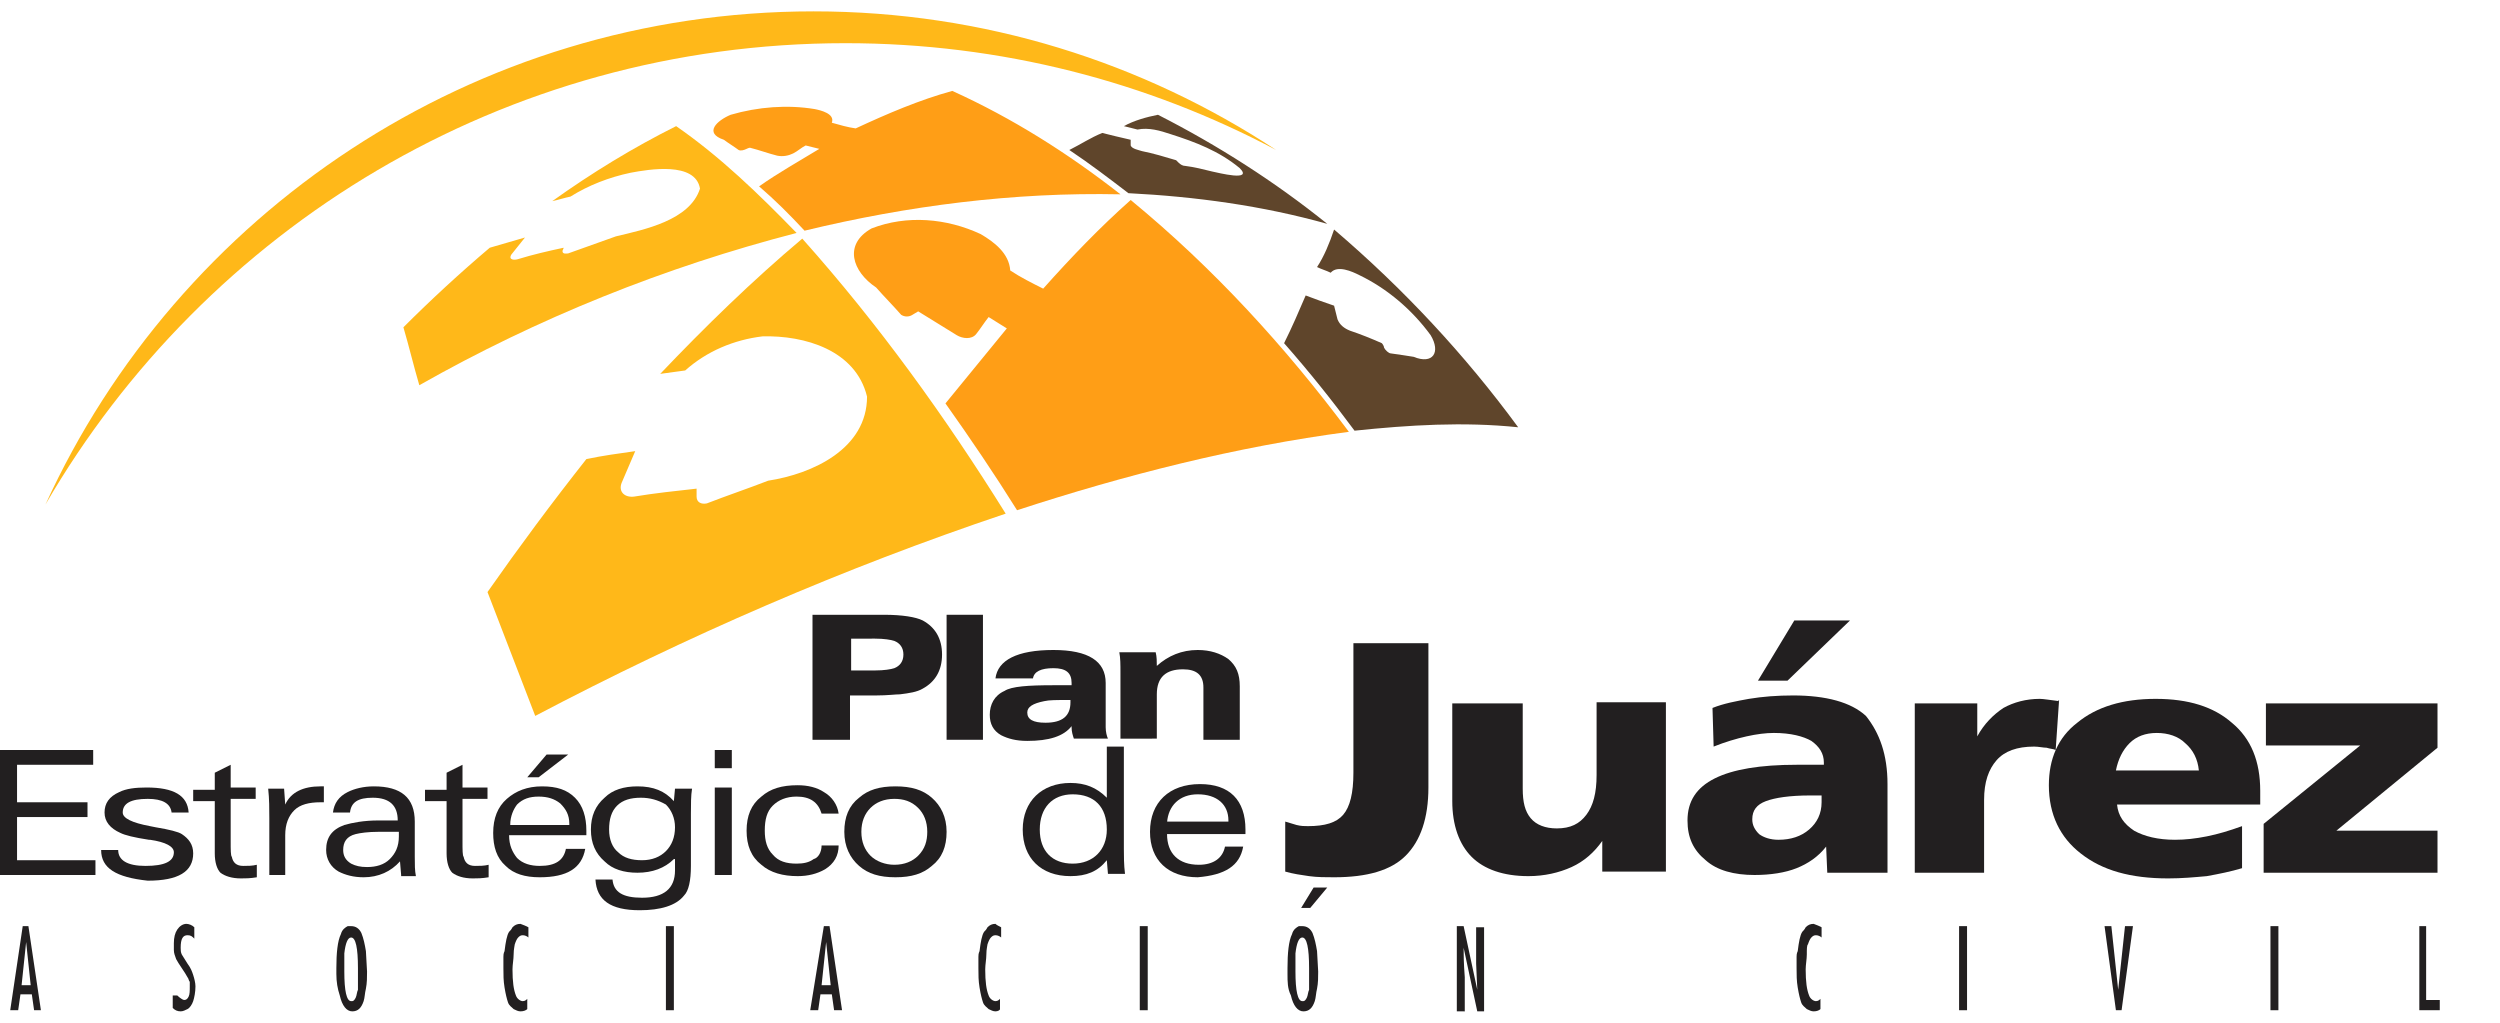 <?xml version="1.0" encoding="utf-8"?>
<!-- Generator: Adobe Illustrator 21.0.0, SVG Export Plug-In . SVG Version: 6.00 Build 0)  -->
<svg version="1.1" id="Layer_1" xmlns="http://www.w3.org/2000/svg" xmlns:xlink="http://www.w3.org/1999/xlink" x="0px" y="0px"
	 viewBox="0 0 220 90" style="enable-background:new 0 0 220 90;" xml:space="preserve">
<style type="text/css">
	.st0{clip-path:url(#SVGID_2_);}
	.st1{clip-path:url(#SVGID_4_);fill:#5F452B;}
	.st2{clip-path:url(#SVGID_4_);fill:#FFB819;}
	.st3{clip-path:url(#SVGID_4_);fill:#FF9E16;}
	.st4{clip-path:url(#SVGID_4_);fill:#221F20;}
	.st5{clip-path:url(#SVGID_4_);fill:#231F20;}
</style>
<g id="Logo_PEJ">
	<g>
		<defs>
			<rect id="SVGID_1_" y="1" width="214.7" height="88"/>
		</defs>
		<clipPath id="SVGID_2_">
			<use xlink:href="#SVGID_1_"  style="overflow:visible;"/>
		</clipPath>
		<g class="st0">
			<defs>
				<rect id="SVGID_3_" y="1" width="214.7" height="88"/>
			</defs>
			<clipPath id="SVGID_4_">
				<use xlink:href="#SVGID_3_"  style="overflow:visible;"/>
			</clipPath>
			<path class="st1" d="M117.4,20.2c6.1,5.2,11.5,11,16.2,17.4c-4.8-0.5-9.6-0.2-14.4,0.3c-2-2.7-4-5.2-6.2-7.7
				c0.7-1.4,1.3-2.8,1.9-4.2c0.8,0.3,1.6,0.6,2.5,0.9c0.1,0.4,0.2,0.8,0.3,1.2c0.2,0.5,0.6,0.8,1.1,1c0.9,0.3,1.9,0.7,2.8,1.1
				c0.1,0.1,0.2,0.3,0.2,0.4c0.1,0.2,0.4,0.5,0.6,0.5c0.7,0.1,1.4,0.2,2,0.3c1.7,0.7,2.4-0.4,1.5-1.9c-1.6-2.2-3.8-4.1-6.3-5.3
				c-0.6-0.3-1.9-0.9-2.5-0.2c-0.4-0.2-0.8-0.3-1.2-0.5C116.5,22.6,117,21.4,117.4,20.2"/>
			<path class="st2" d="M70.6,21c6.7,7.5,12.6,15.7,17.9,24.2C74.2,50,60.4,56,47.1,63c-1.4-3.6-2.8-7.3-4.2-10.9
				c2.8-4,5.7-7.9,8.7-11.7c1.4-0.3,2.9-0.5,4.3-0.7c-0.4,0.9-0.8,1.9-1.2,2.8c-0.3,0.8,0.3,1.3,1.1,1.2c1.8-0.3,3.7-0.5,5.5-0.7
				l0,0.7c0,0.5,0.4,0.7,0.9,0.6c1.8-0.7,3.6-1.3,5.4-2c3.9-0.6,8.7-2.8,8.7-7.4c-1-4.1-5.5-5.4-9.2-5.3c-2.5,0.3-4.9,1.3-6.8,3
				c-0.7,0.1-1.5,0.2-2.2,0.3C62,28.8,66.2,24.7,70.6,21"/>
			<path class="st3" d="M99.5,17.6c7.3,6,13.6,12.9,19.2,20.4c-9.9,1.3-19.7,3.8-29.2,6.9c-2-3.2-4.1-6.3-6.3-9.4
				c1.8-2.2,3.6-4.4,5.4-6.6c-0.5-0.3-1.1-0.7-1.6-1c-0.4,0.5-0.7,1-1.1,1.5c-0.4,0.5-1.2,0.4-1.7,0.1c-1.1-0.7-2.3-1.4-3.4-2.1
				c-0.2,0.1-0.3,0.2-0.5,0.3c-0.3,0.2-0.7,0.2-1,0c-0.7-0.8-1.5-1.6-2.2-2.4c-2.1-1.4-2.9-3.8-0.4-5.2c3.1-1.2,6.6-0.9,9.6,0.5
				c1.2,0.7,2.5,1.7,2.6,3.2c0.9,0.6,1.9,1.1,2.9,1.6C94.3,22.6,96.8,20,99.5,17.6"/>
			<path class="st1" d="M101.9,10.1c5.3,2.7,10.3,5.9,14.9,9.6c-5.7-1.6-11.6-2.4-17.5-2.7c-1.7-1.3-3.4-2.6-5.2-3.8
				c1-0.5,1.9-1.1,2.9-1.5c0.8,0.2,1.6,0.4,2.5,0.6l0,0.5c0.1,0.3,0.7,0.4,1,0.5c1,0.2,2,0.5,3,0.8c0.1,0.1,0.1,0.1,0.2,0.2
				c0.2,0.2,0.4,0.3,0.6,0.3c0.8,0.1,1.6,0.3,2.4,0.5c0.5,0.1,3.6,0.9,2.4-0.3c-1.8-1.5-3.9-2.3-6.1-3c-0.9-0.3-1.9-0.6-2.9-0.4
				c-0.4-0.1-0.8-0.2-1.2-0.3C99.8,10.6,100.9,10.3,101.9,10.1"/>
			<path class="st2" d="M59.5,11.1c3.9,2.7,7.3,6,10.6,9.4C58.5,23.5,47.3,28,36.9,33.9c-0.5-1.7-0.9-3.4-1.4-5.1
				c2.4-2.4,5-4.8,7.6-7c1-0.3,2.1-0.6,3.1-0.9c-0.4,0.5-0.8,1-1.2,1.5c-0.3,0.5,0.3,0.5,0.6,0.4c1.3-0.4,2.6-0.7,4-1
				c0,0.1-0.1,0.2-0.1,0.3c0,0.3,0.4,0.2,0.5,0.2c1.4-0.5,2.8-1,4.2-1.5c2.5-0.6,6.5-1.4,7.4-4.2c-0.4-2.4-4.5-1.7-6.1-1.4
				c-1.9,0.4-3.7,1.1-5.3,2.1c-0.5,0.1-1.1,0.3-1.6,0.4C52.1,15.2,55.7,13,59.5,11.1"/>
			<path class="st3" d="M83.8,8c5.3,2.4,10.2,5.5,14.8,9.1c-9.4-0.2-18.7,1-27.8,3.2c-1.3-1.4-2.6-2.7-4-3.9
				c1.7-1.2,3.5-2.2,5.3-3.3c-0.4-0.1-0.8-0.2-1.2-0.3c-0.4,0.2-0.7,0.5-1.1,0.7c-0.4,0.2-0.9,0.3-1.4,0.2c-0.8-0.2-1.6-0.5-2.4-0.7
				C66,13,65.9,13,65.7,13.1c-0.2,0.1-0.5,0.2-0.7,0.1c-0.4-0.3-0.9-0.6-1.3-0.9c-1.8-0.6-0.6-1.7,0.6-2.2c2.4-0.7,5-0.9,7.4-0.5
				c0.5,0.1,1.8,0.4,1.5,1.2c0.7,0.2,1.4,0.4,2.1,0.5C78.1,10,80.9,8.8,83.8,8"/>
			<path class="st2" d="M4,44.4C15.7,18.8,41.6,1,71.6,1c15,0,29,4.5,40.7,12.2c-11.3-6-24.2-9.4-37.9-9.4
				C44.3,3.8,18.1,20.1,4,44.4"/>
			<path class="st4" d="M97.4,65.7v4.5c-0.9-0.9-1.9-1.3-3.2-1.3c-2.5,0-4.2,1.6-4.2,4.1c0,2.5,1.6,4.1,4.2,4.1
				c1.4,0,2.4-0.4,3.2-1.4l0.1,1.2H99c-0.1-0.8-0.1-1.6-0.1-2.2v-0.4v-8.6H97.4z M91.5,73c0-1.9,1.1-3.1,2.9-3.1c1.9,0,3,1.1,3,3.1
				c0,1.8-1.2,3-3,3C92.6,76,91.5,74.9,91.5,73"/>
			<path class="st4" d="M102.7,72.4c0.1-1.5,1.1-2.5,2.7-2.5c1.7,0,2.7,0.9,2.7,2.3v0.1H102.7z M109.4,74.5h-1.6
				c-0.2,1-1,1.6-2.3,1.6c-1.8,0-2.8-1-2.8-2.7h6.9c0-0.1,0-0.3,0-0.4c0-2.6-1.4-4-4-4c-2.7,0-4.4,1.6-4.4,4.2c0,2.5,1.6,4,4.2,4
				C107.8,77,109.1,76.2,109.4,74.5"/>
			<polygon class="st4" points="0,66 0,77 8.4,77 8.4,75.7 1.5,75.7 1.5,71.9 7.7,71.9 7.7,70.6 1.5,70.6 1.5,67.3 8.2,67.3 8.2,66 
							"/>
			<path class="st4" d="M8.9,74.8h1.5c0,0.9,0.8,1.4,2.4,1.4c1.7,0,2.5-0.4,2.5-1.2c0-0.5-0.7-0.9-2.1-1.1c0,0-0.1,0-0.1,0
				c-1.3-0.2-2.1-0.4-2.5-0.6c-0.9-0.4-1.4-1-1.4-1.8c0-0.8,0.4-1.4,1.3-1.8c0.6-0.3,1.4-0.4,2.4-0.4c2.4,0,3.6,0.7,3.7,2.2h-1.5
				c-0.1-0.8-0.8-1.2-2.1-1.2c-1.5,0-2.2,0.4-2.2,1.2c0,0.5,0.8,0.9,2.4,1.2l0.5,0.1c1.2,0.2,2,0.4,2.3,0.6c0.6,0.4,1,0.9,1,1.7
				c0,1.6-1.3,2.4-4,2.4C10.2,77.2,8.9,76.4,8.9,74.8"/>
			<path class="st4" d="M20.3,67.3v2h2.2v1h-2.2V74c0,0.8,0,1.3,0.1,1.4c0.1,0.5,0.4,0.8,1,0.8c0.4,0,0.8,0,1.2-0.1v1.1
				c-0.6,0.1-1,0.1-1.4,0.1c-0.8,0-1.4-0.2-1.8-0.5c-0.3-0.3-0.5-0.9-0.5-1.7v-4.6h-1.9v-1h1.9V68L20.3,67.3z"/>
			<path class="st4" d="M23.7,77V72c0-0.8,0-1.7-0.1-2.6H25l0.1,1.4c0.5-1.1,1.6-1.6,3.1-1.6h0.3v1.4h-0.3c-1,0-1.8,0.2-2.3,0.7
				c-0.5,0.5-0.8,1.2-0.8,2.2V77H23.7z"/>
			<path class="st4" d="M35.3,77l-0.1-1.2c-0.8,0.9-1.9,1.4-3.2,1.4c-0.9,0-1.6-0.2-2.2-0.5c-0.7-0.4-1.1-1.1-1.1-1.9
				c0-1.1,0.5-1.8,1.6-2.2c0.7-0.2,1.7-0.4,3-0.4h1.7c0-1.3-0.7-2-2.2-2c-1.3,0-1.9,0.4-2,1.3l-1.5,0c0.1-0.8,0.5-1.4,1.3-1.8
				c0.6-0.3,1.4-0.5,2.3-0.5c2.4,0,3.6,1,3.6,3.1v3.1c0,0.7,0,1.2,0.1,1.7H35.3z M35.1,73.2h-1.8c-0.9,0-1.6,0.1-2,0.2
				c-0.8,0.2-1.1,0.7-1.1,1.4c0,0.5,0.2,0.9,0.7,1.2c0.4,0.2,0.8,0.3,1.4,0.3c0.8,0,1.5-0.2,2-0.7c0.5-0.5,0.8-1.1,0.8-2
				C35.1,73.4,35.1,73.3,35.1,73.2"/>
			<path class="st4" d="M40.7,67.3v2h2.2v1h-2.2V74c0,0.8,0,1.3,0.1,1.4c0.1,0.5,0.4,0.8,1,0.8c0.4,0,0.8,0,1.2-0.1v1.1
				c-0.6,0.1-1,0.1-1.4,0.1c-0.8,0-1.4-0.2-1.8-0.5c-0.3-0.3-0.5-0.9-0.5-1.7v-4.6h-1.9v-1h1.9V68L40.7,67.3z"/>
			<path class="st4" d="M46.4,68.4l1.7-2H50l-2.6,2H46.4z M51.5,74.7c-0.3,1.7-1.6,2.5-4,2.5c-1.3,0-2.3-0.3-3-1
				c-0.8-0.7-1.1-1.7-1.1-2.9c0-1.3,0.4-2.3,1.2-3c0.8-0.7,1.8-1.1,3.1-1.1c1.3,0,2.2,0.3,2.9,1c0.7,0.7,1,1.7,1,2.9
				c0,0,0,0.1,0,0.2c0,0.1,0,0.1,0,0.2h-6.8c0,0.9,0.3,1.5,0.7,2c0.5,0.5,1.2,0.7,2,0.7c1.4,0,2.1-0.5,2.3-1.5H51.5z M44.9,72.6h5.2
				v-0.1c0-0.8-0.3-1.3-0.8-1.8c-0.5-0.4-1.1-0.6-1.9-0.6c-0.8,0-1.4,0.2-1.9,0.7C45.2,71.2,44.9,71.8,44.9,72.6"/>
			<path class="st4" d="M56.4,70.2c-0.9,0-1.6,0.2-2.1,0.7c-0.5,0.5-0.7,1.2-0.7,2.1c0,0.9,0.3,1.6,0.8,2c0.5,0.5,1.2,0.7,2.1,0.7
				c0.9,0,1.6-0.3,2.1-0.8c0.5-0.5,0.8-1.2,0.8-2.1c0-0.8-0.3-1.5-0.8-2C57.9,70.4,57.2,70.2,56.4,70.2 M59.3,75.6
				c-0.8,0.8-1.9,1.2-3.2,1.2c-1.2,0-2.2-0.3-2.9-1c-0.8-0.7-1.2-1.6-1.2-2.8c0-1.2,0.4-2.1,1.2-2.8c0.7-0.7,1.7-1,2.9-1
				c1.4,0,2.4,0.4,3.2,1.3l0.1-1.1h1.5c-0.1,0.6-0.1,1.4-0.1,2.2v4.6c0,1.3-0.2,2.2-0.6,2.6c-0.7,0.9-2.1,1.3-3.9,1.3
				c-2.6,0-3.8-0.9-3.9-2.7h1.5c0.1,1.1,0.9,1.6,2.6,1.6c1.9,0,2.9-0.8,2.9-2.4V75.6z"/>
			<path class="st4" d="M62.9,77h1.5v-7.7h-1.5V77z M62.9,67.6h1.5V66h-1.5V67.6z"/>
			<path class="st4" d="M72.3,74.4h1.5c0,0.9-0.4,1.6-1.2,2.1c-0.7,0.4-1.5,0.6-2.4,0.6c-1.3,0-2.4-0.3-3.2-1
				c-0.9-0.7-1.3-1.7-1.3-3c0-1.3,0.4-2.3,1.3-3c0.8-0.7,1.8-1,3.2-1c0.9,0,1.7,0.2,2.3,0.6c0.7,0.4,1.2,1.1,1.3,1.9h-1.5
				c-0.3-1-1-1.5-2.2-1.5c-0.9,0-1.6,0.3-2.1,0.8c-0.5,0.5-0.7,1.2-0.7,2.2c0,0.9,0.2,1.6,0.7,2.1c0.5,0.6,1.2,0.8,2.1,0.8
				c0.6,0,1.1-0.1,1.5-0.4C72,75.5,72.3,75,72.3,74.4"/>
			<path class="st4" d="M75.8,73.2c0,0.9,0.3,1.6,0.8,2.1c0.5,0.5,1.3,0.8,2.1,0.8c0.9,0,1.6-0.3,2.1-0.8c0.6-0.6,0.8-1.3,0.8-2.1
				c0-0.9-0.3-1.6-0.8-2.1c-0.6-0.6-1.3-0.8-2.1-0.8c-0.9,0-1.6,0.3-2.1,0.8C76.1,71.6,75.8,72.3,75.8,73.2 M78.8,69.2
				c1.4,0,2.4,0.3,3.2,1c0.8,0.7,1.3,1.7,1.3,3c0,1.3-0.4,2.3-1.3,3c-0.8,0.7-1.8,1-3.2,1c-1.4,0-2.4-0.3-3.2-1
				c-0.8-0.7-1.3-1.7-1.3-3c0-1.3,0.4-2.3,1.3-3C76.4,69.5,77.4,69.2,78.8,69.2"/>
			<path class="st4" d="M71.5,65.1v-11h6.3c1.6,0,2.8,0.2,3.4,0.5c1.1,0.6,1.7,1.6,1.7,3c0,1.4-0.6,2.4-1.7,3
				c-0.5,0.3-1.2,0.4-2,0.5c-0.4,0-1.1,0.1-2.1,0.1h-2.3v3.9H71.5z M74.9,56.2V59H77c0.8,0,1.4-0.1,1.7-0.2c0.5-0.2,0.8-0.6,0.8-1.2
				c0-0.6-0.3-1-0.8-1.2c-0.3-0.1-0.9-0.2-1.7-0.2H74.9z"/>
			<rect x="83.3" y="54.1" class="st4" width="3.2" height="11"/>
			<path class="st4" d="M94.3,63.9c-0.7,0.9-2,1.3-3.9,1.3c-1,0-1.7-0.2-2.3-0.5c-0.7-0.4-1-1-1-1.8c0-0.9,0.4-1.7,1.3-2.1
				c0.6-0.4,2.1-0.5,4.3-0.5h1.6c0,0,0-0.1,0-0.1c0-0.1,0-0.1,0-0.1c0-0.9-0.5-1.3-1.6-1.3c-1.1,0-1.7,0.3-1.8,0.9h-3.3
				c0.2-1.6,1.9-2.5,5.1-2.5c3.1,0,4.6,1,4.6,2.9v3.9c0,0.4,0.1,0.8,0.2,1h-3c-0.1-0.3-0.2-0.6-0.2-1V63.9z M94.2,61.6H94
				c-1,0-1.7,0-2.1,0.1c-1,0.2-1.5,0.5-1.5,1c0,0.6,0.5,0.9,1.6,0.9c1.5,0,2.2-0.6,2.2-1.8V61.6z"/>
			<path class="st4" d="M98.6,65.1v-5.9c0-0.7,0-1.3-0.1-1.8h3.2c0.1,0.4,0.1,0.8,0.1,1.2c1-0.9,2.2-1.4,3.6-1.4
				c1.1,0,2,0.3,2.7,0.8c0.7,0.6,1,1.3,1,2.4v4.7h-3.2v-4.6c0-1.1-0.6-1.6-1.8-1.6c-1.5,0-2.3,0.7-2.3,2.2v3.9H98.6z"/>
			<path class="st4" d="M119.2,56.6h6.5v12.7c0,2.7-0.7,4.7-2,6c-1.3,1.3-3.4,1.9-6.3,1.9c-0.7,0-1.5,0-2.2-0.1
				c-0.7-0.1-1.4-0.2-2.1-0.4v-4.4c0.3,0.1,0.7,0.2,1,0.3c0.4,0.1,0.7,0.1,1,0.1c1.5,0,2.5-0.3,3.1-1c0.6-0.7,0.9-1.9,0.9-3.7V56.6z
				"/>
			<path class="st4" d="M127.9,61.9h6.1v7.5c0,1.2,0.2,2,0.7,2.6c0.5,0.6,1.3,0.9,2.3,0.9c1.2,0,2-0.4,2.6-1.2
				c0.6-0.8,0.9-1.9,0.9-3.5v-6.4h6.1v14.9h-5.6V74c-0.7,1-1.6,1.8-2.7,2.3c-1.1,0.5-2.4,0.8-3.8,0.8c-2.2,0-3.9-0.6-5-1.7
				c-1.1-1.1-1.7-2.8-1.7-4.9V61.9z"/>
			<path class="st4" d="M157.9,54.6h4.9l-5.5,5.3h-2.6L157.9,54.6z M166.1,69v7.8h-5.3l-0.1-2.3c-0.7,0.9-1.6,1.5-2.6,1.9
				c-1,0.4-2.3,0.6-3.7,0.6c-1.8,0-3.3-0.4-4.3-1.3c-1.1-0.9-1.6-2-1.6-3.5c0-1.7,0.8-2.9,2.4-3.7c1.6-0.8,4-1.2,7.2-1.2h2.4v-0.2
				c0-0.8-0.4-1.4-1.1-1.9c-0.7-0.4-1.8-0.7-3.3-0.7c-0.7,0-1.5,0.1-2.4,0.3c-0.9,0.2-1.9,0.5-2.9,0.9l-0.1-3.4
				c1-0.4,2.1-0.6,3.2-0.8c1.2-0.2,2.5-0.3,3.9-0.3c2.9,0,5.1,0.6,6.4,1.8C165.4,64.5,166.1,66.4,166.1,69 M159.3,70
				c-1.8,0-3.1,0.2-3.9,0.5c-0.8,0.3-1.2,0.8-1.2,1.6c0,0.5,0.2,0.9,0.6,1.3c0.4,0.3,1,0.5,1.7,0.5c1.1,0,2-0.3,2.7-0.9
				c0.7-0.6,1.1-1.4,1.1-2.4V70H159.3z"/>
			<path class="st4" d="M181.2,61.6l-0.3,4.4c-0.2-0.1-0.5-0.1-0.8-0.2c-0.3,0-0.7-0.1-1.1-0.1c-1.5,0-2.6,0.4-3.3,1.2
				c-0.7,0.8-1.1,1.9-1.1,3.5v6.4h-6.1V61.9h5.5v2.9c0.6-1.1,1.4-1.9,2.3-2.5c0.9-0.5,2-0.8,3.2-0.8c0.3,0,0.9,0.1,1.7,0.2
				C181.1,61.6,181.1,61.6,181.2,61.6"/>
			<path class="st4" d="M193.5,67.8c-0.1-1-0.5-1.8-1.2-2.4c-0.6-0.6-1.5-0.9-2.5-0.9c-1,0-1.8,0.3-2.4,0.9c-0.6,0.6-1,1.4-1.2,2.4
				H193.5z M198.9,69.6v1.2h-12.6c0.1,1,0.6,1.7,1.5,2.3c0.9,0.5,2.1,0.8,3.6,0.8c0.9,0,1.8-0.1,2.8-0.3c1-0.2,2-0.5,3.1-0.9v3.7
				c-1,0.3-2,0.5-3.1,0.7c-1.1,0.1-2.2,0.2-3.4,0.2c-3.3,0-5.8-0.7-7.7-2.2c-1.8-1.4-2.8-3.4-2.8-6c0-2.3,0.8-4.2,2.5-5.5
				c1.7-1.4,4-2.1,6.9-2.1c2.9,0,5.1,0.7,6.7,2.1C198.1,65,198.9,67,198.9,69.6"/>
			<polygon class="st4" points="199.4,61.9 214.5,61.9 214.5,65.8 205.6,73.1 214.5,73.1 214.5,76.8 199.2,76.8 199.2,72.5 
				207.7,65.6 199.4,65.6 			"/>
			<path class="st4" d="M2.7,86.7l-0.4-3.8l-0.4,3.8H2.7z M2,81.5h0.5l1.1,7.4H3l-0.2-1.4h-1l-0.2,1.4H0.9L2,81.5z"/>
			<path class="st4" d="M15.6,87.6c0.2,0.2,0.5,0.4,0.6,0.4c0.2,0,0.3-0.1,0.4-0.3c0.1-0.2,0.1-0.5,0.1-0.9c0-0.1,0-0.3,0-0.4
				c-0.1-0.1-0.1-0.3-0.2-0.4c-0.1-0.2-0.3-0.5-0.5-0.8c-0.2-0.3-0.4-0.6-0.5-0.8c-0.1-0.3-0.2-0.5-0.2-0.8l0-0.4c0-0.1,0-0.1,0-0.2
				c0-0.5,0.1-0.9,0.3-1.2c0.2-0.3,0.5-0.5,0.8-0.5c0.2,0,0.5,0.1,0.7,0.3v1c-0.2-0.2-0.3-0.3-0.6-0.3c-0.4,0-0.6,0.3-0.6,1.1
				c0,0.2,0,0.4,0.1,0.6l0.5,0.8c0.3,0.4,0.4,0.7,0.5,1c0.1,0.3,0.2,0.7,0.2,1c0,0.5-0.1,1-0.2,1.3c-0.1,0.3-0.3,0.6-0.5,0.7
				c-0.2,0.1-0.4,0.2-0.6,0.2c-0.3,0-0.5-0.1-0.7-0.3V87.6z"/>
			<path class="st4" d="M30.3,85.5c0,1.7,0.2,2.6,0.6,2.6l0.1,0c0.1,0,0.2-0.1,0.3-0.3c0.1-0.2,0.1-0.5,0.2-0.7c0-0.2,0-0.6,0-1
				l0-0.9c0-1.8-0.2-2.7-0.6-2.7c-0.3,0-0.5,0.5-0.6,1.4c0,0.2,0,0.5,0,0.7c0,0.4,0,0.6,0,0.6L30.3,85.5z M29.6,85.7v-0.4
				c0-0.1,0-0.1,0-0.1c0-1.3,0.1-2.4,0.4-3c0.1-0.4,0.4-0.6,0.6-0.7c0.1,0,0.2,0,0.3,0c0.4,0,0.7,0.2,0.9,0.6c0.2,0.5,0.3,1,0.4,1.6
				l0.1,1.8c0,0.5,0,1-0.1,1.5c-0.1,0.4-0.1,0.8-0.2,1.1c-0.2,0.6-0.5,0.9-1,0.9c-0.5,0-0.9-0.5-1.1-1.4
				C29.7,87,29.6,86.4,29.6,85.7"/>
			<path class="st4" d="M46.5,81.6v0.9c-0.1-0.1-0.3-0.2-0.5-0.2c-0.2,0-0.3,0.1-0.4,0.2c-0.1,0.1-0.2,0.3-0.3,0.6
				c0,0.1-0.1,0.4-0.1,0.9c0,0.4-0.1,0.9-0.1,1.3c0,1.1,0.1,1.8,0.3,2.3c0.1,0.3,0.4,0.5,0.6,0.5c0.2,0,0.3-0.1,0.4-0.2v0.9
				c-0.1,0.1-0.3,0.2-0.6,0.2c-0.2,0-0.4-0.1-0.6-0.2c-0.2-0.2-0.4-0.3-0.5-0.6c-0.1-0.3-0.2-0.7-0.3-1.3c-0.1-0.6-0.1-1.1-0.1-1.7
				c0-0.5,0-0.8,0-1c0-0.1,0-0.3,0.1-0.5c0.1-0.8,0.2-1.4,0.4-1.7c0.1-0.1,0.2-0.2,0.3-0.4c0.2-0.2,0.4-0.3,0.7-0.3
				C46.1,81.4,46.3,81.5,46.5,81.6"/>
			<rect x="58.6" y="81.5" class="st4" width="0.7" height="7.4"/>
			<path class="st4" d="M73.1,86.7l-0.4-3.8l-0.4,3.8H73.1z M72.5,81.5H73l1.1,7.4h-0.7l-0.2-1.4h-1L72,88.9h-0.7L72.5,81.5z"/>
			<path class="st4" d="M88.1,81.6v0.9c-0.1-0.1-0.3-0.2-0.5-0.2c-0.2,0-0.3,0.1-0.4,0.2c-0.1,0.1-0.2,0.3-0.3,0.6
				c0,0.1-0.1,0.4-0.1,0.9c0,0.4-0.1,0.9-0.1,1.3c0,1.1,0.1,1.8,0.3,2.3c0.1,0.3,0.4,0.5,0.6,0.5c0.2,0,0.3-0.1,0.4-0.2v0.9
				C88,88.9,87.8,89,87.6,89c-0.2,0-0.4-0.1-0.6-0.2c-0.2-0.2-0.4-0.3-0.5-0.6c-0.1-0.3-0.2-0.7-0.3-1.3c-0.1-0.6-0.1-1.1-0.1-1.7
				c0-0.5,0-0.8,0-1c0-0.1,0-0.3,0.1-0.5c0.1-0.8,0.2-1.4,0.4-1.7c0.1-0.1,0.2-0.2,0.3-0.4c0.2-0.2,0.4-0.3,0.7-0.3
				C87.7,81.4,87.9,81.5,88.1,81.6"/>
			<rect x="100.3" y="81.5" class="st4" width="0.7" height="7.4"/>
			<path class="st4" d="M114,85.5c0,1.7,0.2,2.6,0.6,2.6l0.1,0c0.1,0,0.2-0.1,0.3-0.3c0.1-0.2,0.1-0.5,0.2-0.7c0-0.2,0-0.6,0-1
				l0-0.9c0-1.8-0.2-2.7-0.6-2.7c-0.3,0-0.5,0.5-0.6,1.4c0,0.2,0,0.5,0,0.7c0,0.4,0,0.6,0,0.6L114,85.5z M113.3,85.7v-0.4
				c0-0.1,0-0.1,0-0.1c0-1.3,0.1-2.4,0.4-3c0.1-0.4,0.4-0.6,0.6-0.7c0.1,0,0.2,0,0.3,0c0.4,0,0.7,0.2,0.9,0.6c0.2,0.5,0.3,1,0.4,1.6
				l0.1,1.8c0,0.5,0,1-0.1,1.5c-0.1,0.4-0.1,0.8-0.2,1.1c-0.2,0.6-0.5,0.9-1,0.9c-0.5,0-0.9-0.5-1.1-1.4
				C113.3,87,113.3,86.4,113.3,85.7"/>
			<path class="st4" d="M128.2,88.9v-7.4h0.6l1.2,5.6l0,0l-0.1-2.3l0-1.2l0-2h0.7v7.4h-0.6l-1.2-5.6c0,0.5,0,1.3,0.1,2.6
				c0,0.7,0,1.1,0,1.4l0,1.6H128.2z"/>
			<path class="st4" d="M160.3,81.6v0.9c-0.1-0.1-0.3-0.2-0.5-0.2c-0.2,0-0.3,0.1-0.4,0.2c-0.1,0.1-0.2,0.3-0.3,0.6
				c-0.1,0.1-0.1,0.4-0.1,0.9c0,0.4-0.1,0.9-0.1,1.3c0,1.1,0.1,1.8,0.3,2.3c0.1,0.3,0.4,0.5,0.6,0.5c0.2,0,0.3-0.1,0.4-0.2v0.9
				c-0.1,0.1-0.3,0.2-0.6,0.2c-0.2,0-0.4-0.1-0.6-0.2c-0.2-0.2-0.4-0.3-0.5-0.6c-0.1-0.3-0.2-0.7-0.3-1.3c-0.1-0.6-0.1-1.1-0.1-1.7
				c0-0.5,0-0.8,0-1c0-0.1,0-0.3,0.1-0.5c0.1-0.8,0.2-1.4,0.4-1.7c0.1-0.1,0.2-0.2,0.3-0.4c0.2-0.2,0.4-0.3,0.7-0.3
				C159.9,81.4,160.1,81.5,160.3,81.6"/>
			<rect x="172.4" y="81.5" class="st4" width="0.7" height="7.4"/>
			<polygon class="st4" points="185.2,81.5 185.8,81.5 186.4,87.1 187,81.5 187.7,81.5 186.7,88.9 186.2,88.9 			"/>
			<rect x="199.8" y="81.5" class="st4" width="0.7" height="7.4"/>
			<polygon class="st4" points="212.9,81.5 212.9,88.9 214.7,88.9 214.7,88 213.5,88 213.5,81.5 			"/>
			<polygon class="st5" points="116.8,78.1 115.3,79.9 114.5,79.9 115.6,78.1 			"/>
		</g>
	</g>
</g>
</svg>
